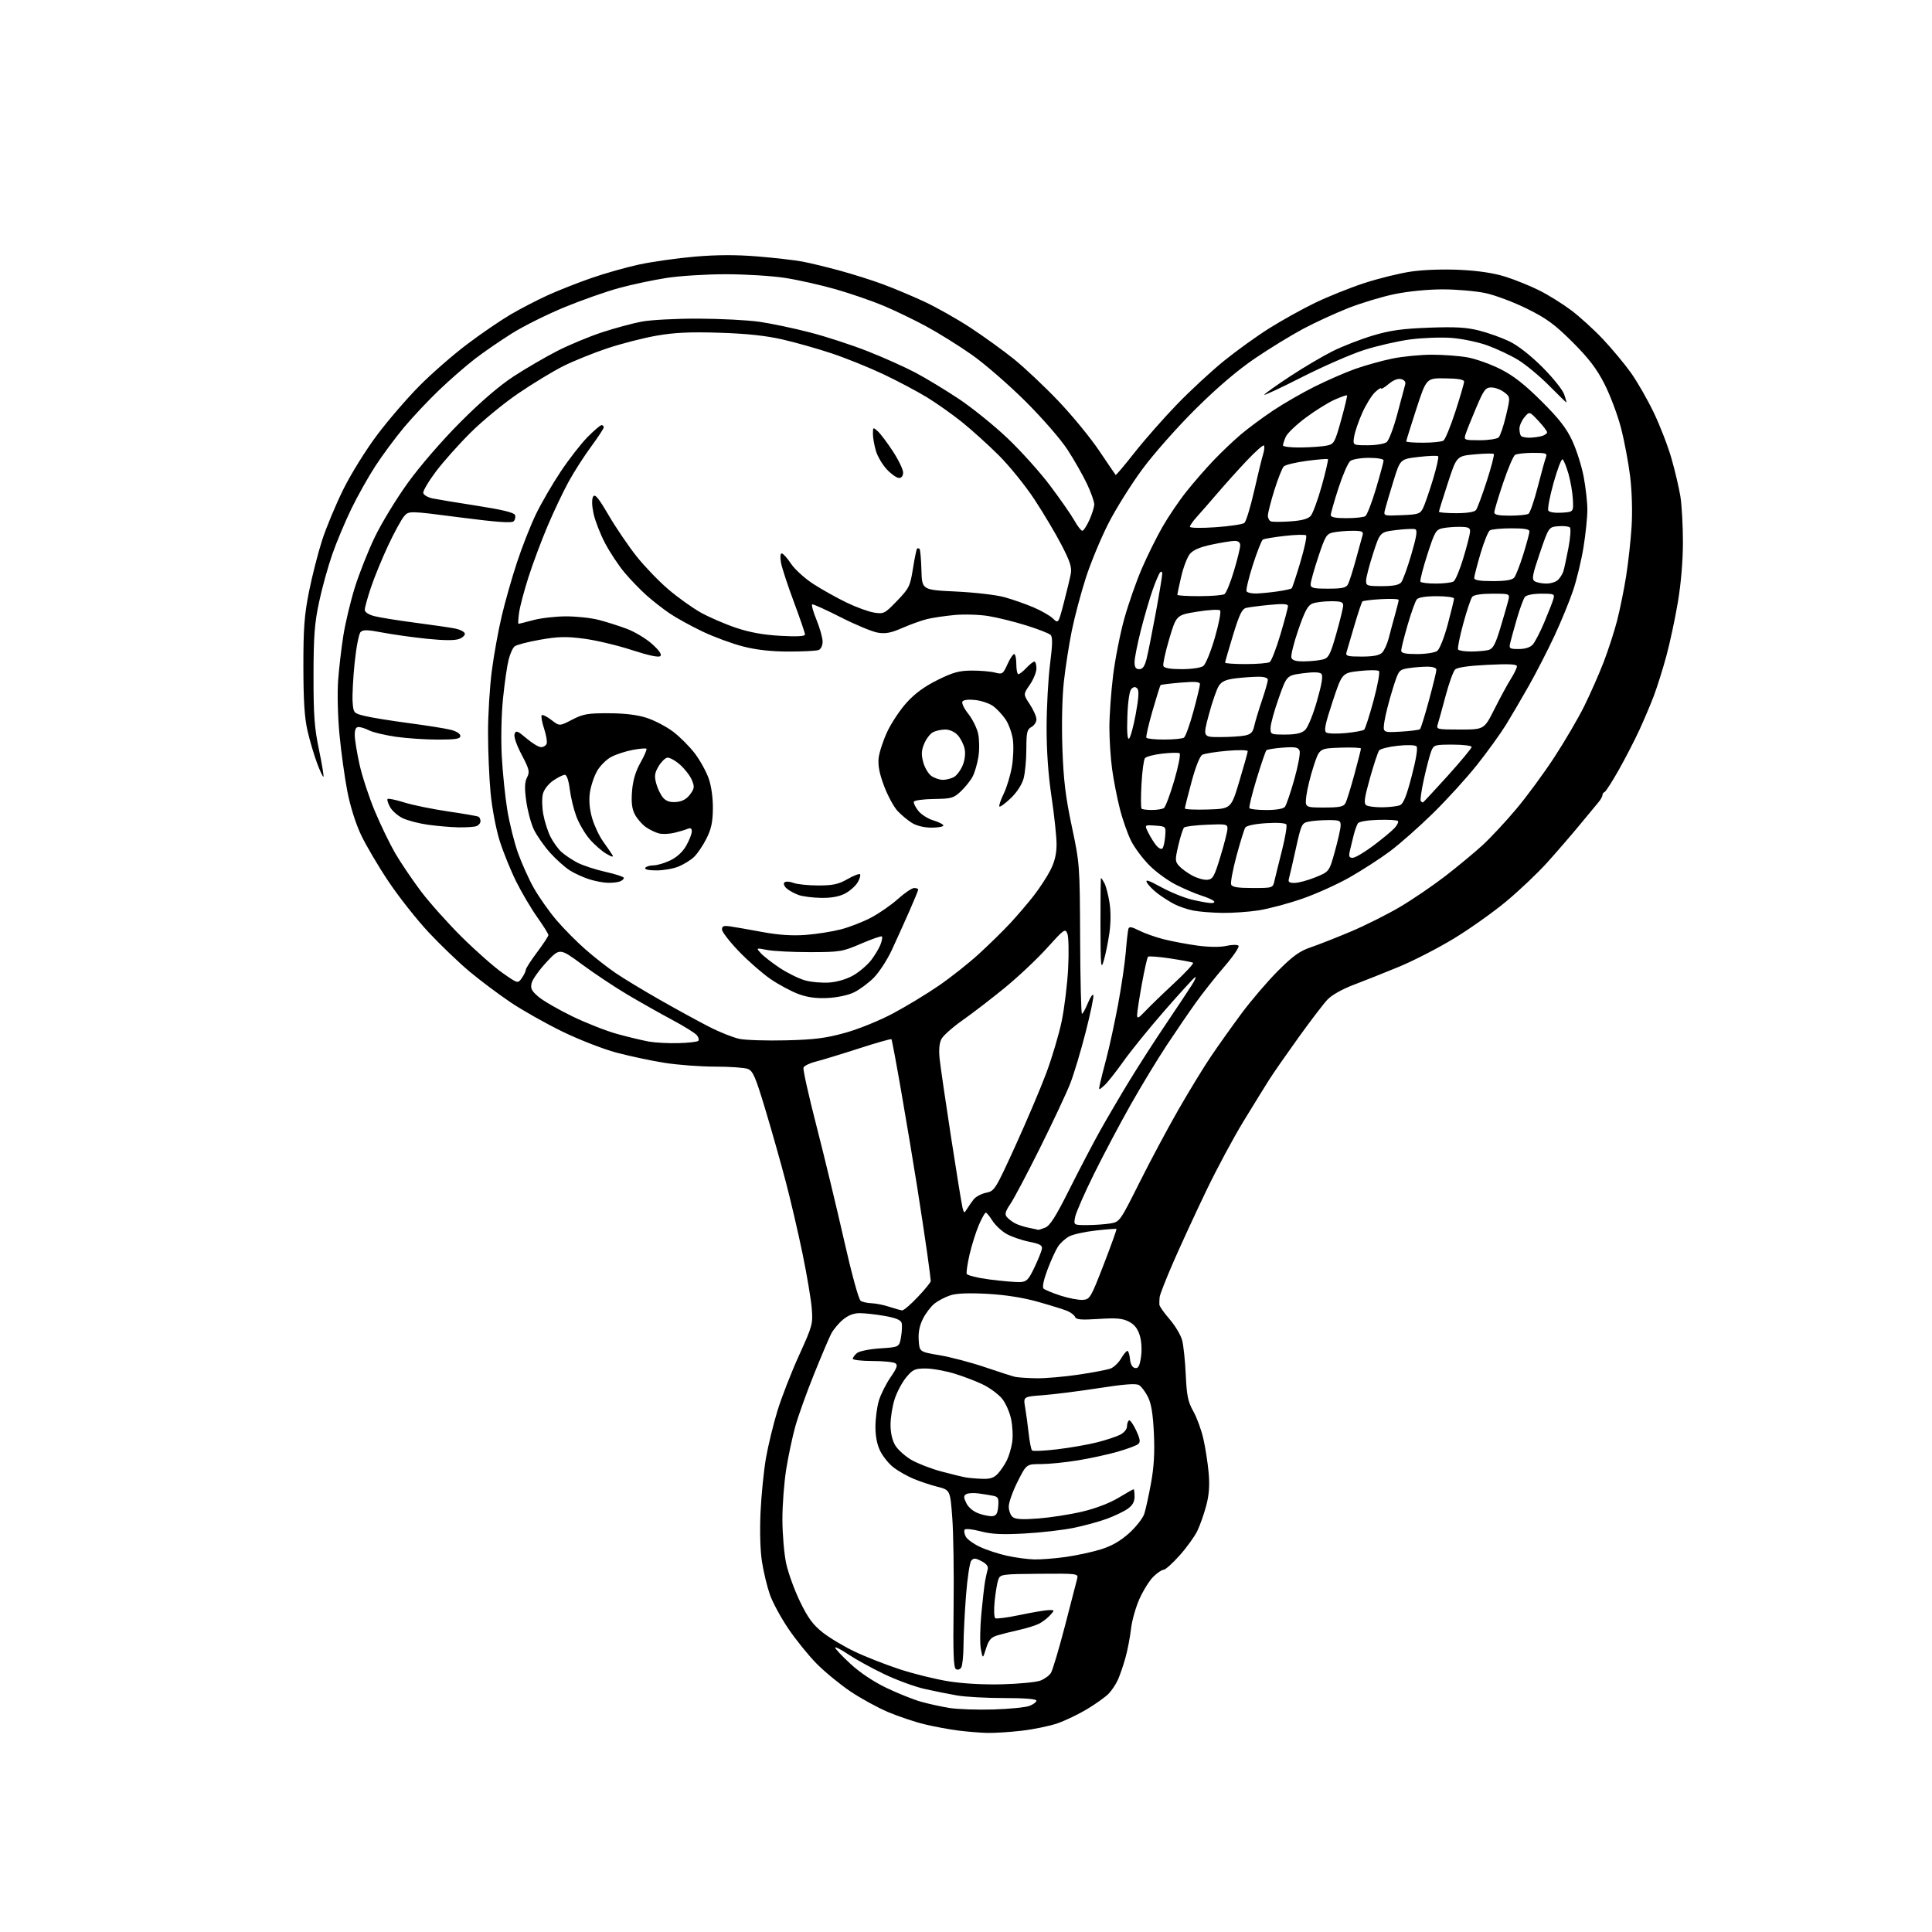 <?xml version="1.0" encoding="UTF-8" standalone="no"?>
<!-- Filename: 5d1f1f5eb949fc674dbbd7189bf7025582a6f8be483ce6ee560a9d0694a38e04.svg -->
<!-- Created with https://svgstud.io -->
<svg
  version="1.1"
  xmlns="http://www.w3.org/2000/svg"
  xmlns:xlink="http://www.w3.org/1999/xlink"
  xmlns:svg="http://www.w3.org/2000/svg"
  xmlns:rdf="http://www.w3.org/1999/02/22-rdf-syntax-ns#"
  xmlns:cc="http://creativecommons.org/ns#"
  xmlns:dc="http://purl.org/dc/elements/1.1/"
  viewBox="0 0 768 768"
  width="768"
  height="768"
  role="img"
  aria-labelledby="titleID descID"
>
  <title id="titleID">Tennis racket</title>
  <desc id="descID">AI-generated SVG illustration: Tennis racket, created on https://svgstud.io</desc>

  <rect width="100%" height="100%" fill="white" />


  <path stroke="none" fill="black" fill-rule="evenodd" d="M392.50,688.86C389.75,688.80 384.57,688.38 381.00,687.93C377.43,687.48 371.38,686.36 367.57,685.44C363.75,684.53 357.23,682.34 353.06,680.59C348.90,678.83 342.12,675.11 338.00,672.33C333.87,669.54 327.88,664.62 324.67,661.38C321.47,658.15 316.41,651.90 313.43,647.50C310.44,643.10 307.11,636.95 306.03,633.84C304.94,630.73 303.53,624.88 302.90,620.84C302.20,616.39 301.98,608.58 302.33,601.00C302.66,594.12 303.63,584.45 304.50,579.50C305.37,574.55 307.42,566.13 309.05,560.80C310.69,555.46 314.54,545.56 317.62,538.80C323.00,526.96 323.19,526.26 322.67,520.00C322.38,516.42 320.75,506.75 319.05,498.50C317.35,490.25 314.37,477.43 312.42,470.00C310.48,462.57 306.81,449.60 304.27,441.16C300.32,428.02 299.31,425.69 297.26,424.91C295.95,424.41 290.06,424.00 284.18,424.00C278.31,423.99 269.23,423.31 264.00,422.47C258.77,421.63 250.22,419.81 245.00,418.42C239.78,417.03 230.10,413.26 223.50,410.04C216.90,406.82 207.68,401.61 203.00,398.47C198.32,395.32 191.02,389.85 186.76,386.30C182.50,382.74 175.16,375.71 170.44,370.67C165.73,365.63 158.55,356.55 154.50,350.50C150.44,344.45 145.52,336.10 143.55,331.95C141.37,327.36 139.22,320.51 138.05,314.45C137.00,308.98 135.60,298.88 134.95,292.00C134.28,285.02 134.04,275.53 134.41,270.50C134.77,265.55 135.72,257.45 136.51,252.50C137.30,247.55 139.35,239.00 141.06,233.50C142.78,228.00 146.34,219.00 148.99,213.50C151.63,208.00 157.52,198.32 162.08,192.00C166.92,185.28 175.59,175.25 182.93,167.88C191.16,159.62 198.53,153.29 204.28,149.55C209.11,146.40 216.91,141.87 221.60,139.47C226.30,137.08 234.28,133.76 239.32,132.10C244.37,130.45 251.43,128.54 255.00,127.86C258.57,127.17 268.70,126.64 277.50,126.66C286.30,126.69 297.28,127.25 301.91,127.92C306.54,128.59 315.54,130.48 321.91,132.13C328.28,133.77 338.68,137.16 345.00,139.66C351.32,142.15 359.88,145.99 364.00,148.18C368.12,150.37 375.80,155.02 381.06,158.51C386.32,162.00 395.00,169.00 400.34,174.05C405.69,179.11 413.35,187.62 417.37,192.96C421.39,198.30 425.74,204.54 427.03,206.83C428.31,209.13 429.76,211.00 430.23,211.00C430.71,211.00 431.97,209.09 433.03,206.75C434.09,204.41 434.97,201.60 434.98,200.50C434.99,199.40 433.69,195.74 432.10,192.36C430.50,188.99 427.05,182.91 424.42,178.86C421.71,174.67 414.45,166.32 407.58,159.48C400.93,152.87 391.34,144.55 386.25,140.98C381.17,137.42 373.07,132.37 368.25,129.76C363.44,127.16 355.82,123.48 351.32,121.58C346.82,119.69 338.27,116.74 332.32,115.02C326.37,113.31 317.23,111.26 312.00,110.46C306.77,109.66 296.20,109.01 288.50,109.01C280.80,109.01 270.23,109.67 265.00,110.48C259.77,111.28 251.30,113.08 246.17,114.47C241.04,115.86 231.23,119.31 224.36,122.14C217.50,124.96 208.11,129.63 203.50,132.53C198.90,135.42 192.29,139.96 188.82,142.63C185.34,145.30 178.96,150.86 174.63,154.99C170.30,159.12 163.95,165.87 160.51,170.00C157.08,174.12 152.00,180.97 149.24,185.22C146.47,189.46 142.18,197.11 139.69,202.22C137.21,207.32 133.79,215.47 132.10,220.31C130.40,225.16 128.03,233.71 126.84,239.31C125.04,247.70 124.65,252.85 124.63,268.50C124.61,284.24 124.98,289.29 126.78,297.94C127.98,303.67 128.79,308.54 128.58,308.75C128.37,308.97 127.23,306.56 126.05,303.40C124.87,300.24 123.16,294.47 122.26,290.58C121.05,285.39 120.61,278.56 120.60,265.00C120.58,249.80 120.98,244.49 122.82,235.24C124.05,229.05 126.41,219.83 128.05,214.74C129.69,209.66 133.49,200.55 136.49,194.50C139.51,188.40 145.49,178.78 149.92,172.90C154.30,167.06 161.88,158.27 166.75,153.36C171.63,148.44 180.17,140.99 185.74,136.80C191.30,132.60 199.09,127.29 203.03,124.98C206.97,122.68 213.57,119.26 217.70,117.38C221.83,115.50 229.58,112.43 234.94,110.57C240.30,108.70 248.92,106.26 254.09,105.14C259.27,104.03 269.21,102.62 276.18,102.02C284.98,101.27 292.64,101.24 301.18,101.94C307.96,102.49 315.98,103.42 319.00,103.99C322.02,104.56 328.69,106.17 333.81,107.57C338.94,108.96 346.59,111.38 350.81,112.94C355.04,114.50 362.46,117.61 367.30,119.85C372.14,122.09 380.47,126.79 385.80,130.29C391.14,133.79 398.93,139.43 403.13,142.81C407.32,146.20 415.21,153.63 420.66,159.34C426.10,165.04 433.41,173.93 436.89,179.10C440.37,184.27 443.34,188.64 443.49,188.80C443.64,188.97 447.06,184.92 451.09,179.80C455.12,174.69 462.71,166.07 467.96,160.65C473.21,155.23 481.55,147.51 486.50,143.50C491.45,139.48 499.55,133.65 504.50,130.53C509.45,127.41 517.66,122.85 522.74,120.39C527.83,117.93 536.63,114.40 542.30,112.54C547.97,110.69 556.35,108.62 560.93,107.95C565.83,107.23 573.83,106.95 580.38,107.27C587.78,107.63 593.84,108.55 598.50,110.02C602.35,111.24 608.43,113.70 612.00,115.50C615.58,117.30 621.25,120.84 624.61,123.37C627.97,125.89 633.64,131.05 637.21,134.84C640.77,138.62 645.77,144.62 648.30,148.16C650.83,151.71 654.93,158.86 657.42,164.06C659.91,169.25 663.08,177.47 664.46,182.33C665.85,187.19 667.43,193.94 667.98,197.33C668.53,200.72 668.99,208.90 668.99,215.50C668.99,222.93 668.22,232.05 666.97,239.44C665.86,246.01 663.80,255.63 662.39,260.81C660.98,265.99 658.76,273.05 657.47,276.49C656.17,279.94 653.55,286.12 651.65,290.24C649.75,294.36 646.06,301.51 643.45,306.12C640.85,310.73 638.33,314.65 637.86,314.83C637.39,315.02 637.00,315.57 637.00,316.07C637.00,316.57 636.35,317.77 635.55,318.74C634.75,319.71 631.31,323.88 627.89,328.00C624.48,332.12 618.64,338.88 614.92,343.00C611.19,347.12 603.92,354.02 598.75,358.32C593.59,362.62 584.24,369.25 577.96,373.07C571.69,376.88 561.82,381.96 556.03,384.34C550.24,386.73 542.12,389.96 538.00,391.52C533.56,393.20 529.35,395.58 527.68,397.36C526.13,399.01 520.95,405.79 516.18,412.42C511.41,419.06 506.15,426.62 504.50,429.22C502.85,431.83 498.23,439.32 494.23,445.86C490.24,452.41 483.55,464.89 479.38,473.60C475.20,482.30 469.39,494.91 466.47,501.60C463.55,508.30 461.07,514.62 460.97,515.64C460.86,516.66 460.82,518.04 460.88,518.69C460.95,519.34 462.79,521.94 464.97,524.46C467.15,526.98 469.38,530.72 469.92,532.77C470.46,534.82 471.11,541.00 471.36,546.50C471.74,554.85 472.24,557.25 474.37,561.03C475.78,563.53 477.58,568.48 478.38,572.03C479.18,575.59 480.12,581.65 480.46,585.50C480.91,590.45 480.62,594.26 479.50,598.50C478.63,601.80 477.04,606.31 475.97,608.53C474.91,610.75 471.74,615.14 468.94,618.28C466.13,621.43 463.26,624.00 462.56,624.00C461.85,624.00 460.02,625.24 458.48,626.75C456.95,628.26 454.48,632.20 452.99,635.50C451.50,638.80 449.97,644.18 449.60,647.46C449.23,650.74 448.24,655.92 447.39,658.96C446.54,662.01 445.18,665.96 444.38,667.75C443.57,669.53 441.92,672.02 440.70,673.27C439.49,674.52 435.70,677.24 432.28,679.32C428.85,681.39 423.48,683.97 420.34,685.06C417.20,686.14 410.77,687.46 406.06,688.00C401.35,688.54 395.25,688.93 392.50,688.86zM395.00,679.54C401.32,679.34 407.74,678.70 409.25,678.11C410.76,677.53 412.00,676.59 412.00,676.02C412.00,675.38 407.27,675.00 399.18,675.00C392.13,675.00 383.70,674.54 380.43,673.97C377.17,673.41 371.35,672.24 367.50,671.37C363.65,670.51 356.45,667.86 351.49,665.49C346.54,663.13 340.13,659.60 337.24,657.66C334.36,655.72 332.00,654.51 332.00,654.96C332.00,655.41 334.72,658.31 338.05,661.39C341.79,664.85 347.25,668.50 352.30,670.93C356.81,673.09 362.99,675.57 366.04,676.44C369.09,677.31 374.26,678.44 377.54,678.96C380.82,679.47 388.68,679.73 395.00,679.54zM398.50,669.53C405.10,669.35 411.86,668.70 413.52,668.08C415.18,667.47 417.09,666.08 417.76,665.01C418.43,663.94 420.95,655.51 423.35,646.28C425.76,637.05 427.94,628.59 428.21,627.49C428.67,625.53 428.24,625.48 413.17,625.60C398.24,625.72 397.62,625.81 396.85,627.88C396.41,629.06 395.76,632.89 395.40,636.38C395.04,639.87 395.15,642.98 395.64,643.28C396.13,643.58 400.58,642.99 405.52,641.96C410.46,640.92 415.58,640.06 416.90,640.04C419.29,640.00 419.29,640.02 417.41,642.10C416.36,643.26 414.38,644.77 413.00,645.47C411.63,646.16 408.02,647.28 405.00,647.95C401.98,648.62 398.10,649.59 396.40,650.11C393.94,650.86 393.03,651.93 391.97,655.28C390.65,659.50 390.65,659.50 389.90,655.50C389.49,653.30 389.58,647.00 390.10,641.50C390.62,636.00 391.29,630.15 391.59,628.50C391.90,626.85 392.36,624.74 392.63,623.80C392.95,622.66 392.13,621.60 390.15,620.58C387.69,619.31 387.02,619.28 386.09,620.40C385.47,621.14 384.54,627.31 384.01,634.12C383.48,640.93 383.03,649.88 383.01,654.00C382.99,658.12 382.58,662.12 382.10,662.88C381.60,663.66 380.69,663.93 379.99,663.49C379.05,662.91 378.83,656.94 379.07,638.62C379.24,625.35 379.00,609.51 378.55,603.40C377.72,592.31 377.72,592.31 372.61,591.00C369.80,590.29 365.48,588.84 363.00,587.78C360.53,586.72 357.04,584.74 355.24,583.37C353.45,582.00 351.09,579.13 349.99,576.98C348.67,574.40 348.00,571.10 348.00,567.20C348.00,563.96 348.61,559.28 349.36,556.79C350.11,554.30 352.19,550.12 353.99,547.52C356.60,543.72 356.98,542.60 355.88,541.90C355.12,541.42 351.01,541.02 346.75,541.02C342.49,541.01 339.00,540.61 339.00,540.12C339.00,539.64 339.74,538.63 340.65,537.87C341.57,537.10 345.63,536.28 349.89,536.00C357.47,535.50 357.47,535.50 358.17,531.50C358.55,529.30 358.66,526.76 358.40,525.85C358.07,524.70 355.99,523.86 351.63,523.10C348.17,522.49 343.72,522.00 341.74,522.00C339.33,522.00 337.13,522.86 335.04,524.62C333.33,526.06 331.25,528.56 330.41,530.17C329.58,531.78 326.50,539.04 323.57,546.30C320.64,553.56 317.30,562.88 316.15,567.00C315.00,571.12 313.38,578.77 312.54,584.00C311.70,589.23 311.01,598.23 311.02,604.00C311.03,609.77 311.69,617.59 312.49,621.37C313.29,625.15 315.77,632.01 318.00,636.62C321.16,643.14 323.15,645.86 327.01,648.91C329.73,651.06 335.45,654.49 339.73,656.52C344.00,658.56 352.04,661.72 357.58,663.54C363.13,665.36 371.90,667.53 377.08,668.35C382.90,669.28 391.09,669.73 398.50,669.53zM411.18,619.90C413.75,619.95 419.32,619.52 423.55,618.93C427.78,618.34 434.07,616.99 437.53,615.92C441.91,614.57 445.33,612.61 448.84,609.46C451.60,606.97 454.33,603.49 454.89,601.72C455.45,599.95 456.65,594.48 457.55,589.56C458.71,583.25 459.05,577.44 458.69,569.84C458.34,562.17 457.66,557.99 456.35,555.35C455.33,553.31 453.74,551.17 452.80,550.61C451.58,549.87 447.03,550.21 436.80,551.80C428.94,553.02 418.96,554.28 414.64,554.61C406.78,555.19 406.78,555.19 407.49,559.35C407.89,561.63 408.52,566.30 408.90,569.71C409.28,573.13 409.89,576.22 410.25,576.58C410.61,576.94 415.09,576.74 420.20,576.13C425.32,575.52 432.43,574.28 436.00,573.38C439.57,572.48 443.74,571.11 445.25,570.34C446.81,569.55 448.00,568.12 448.00,567.03C448.00,565.98 448.35,564.90 448.78,564.63C449.21,564.37 450.49,566.15 451.62,568.59C453.24,572.07 453.41,573.24 452.43,574.05C451.75,574.62 448.11,575.98 444.35,577.06C440.58,578.15 433.45,579.70 428.50,580.52C423.55,581.33 416.92,581.99 413.76,582.00C408.03,582.00 408.03,582.00 404.51,588.98C402.58,592.81 401.00,597.26 401.00,598.85C401.00,600.45 401.69,602.33 402.53,603.02C403.65,603.95 406.37,604.11 412.75,603.62C417.54,603.25 425.36,602.04 430.14,600.91C435.41,599.68 441.07,597.52 444.53,595.44C447.67,593.55 450.41,592.00 450.62,592.00C450.83,592.00 451.00,593.32 451.00,594.93C451.00,597.00 450.19,598.43 448.25,599.79C446.74,600.85 443.02,602.63 440.00,603.74C436.98,604.86 431.03,606.48 426.79,607.35C422.55,608.23 413.77,609.23 407.29,609.59C398.25,610.08 394.16,609.88 389.75,608.71C386.58,607.87 383.76,607.59 383.45,608.07C383.15,608.56 383.36,609.81 383.92,610.85C384.48,611.90 387.02,613.73 389.56,614.92C392.11,616.12 396.96,617.71 400.34,618.45C403.73,619.19 408.60,619.84 411.18,619.90zM394.50,602.69C396.04,602.54 396.57,601.65 396.81,598.78C397.07,595.59 396.79,595.00 394.81,594.60C393.54,594.34 390.89,593.92 388.91,593.65C386.94,593.39 384.75,593.53 384.05,593.97C383.02,594.60 383.04,595.30 384.14,597.55C384.95,599.21 386.92,600.86 389.00,601.61C390.93,602.31 393.40,602.80 394.50,602.69zM390.58,587.86C393.64,587.97 395.16,587.44 396.71,585.75C397.84,584.51 399.43,582.15 400.24,580.50C401.06,578.85 402.01,575.61 402.36,573.31C402.72,571.01 402.51,566.83 401.91,564.03C401.31,561.23 399.68,557.58 398.28,555.92C396.88,554.26 393.66,551.85 391.12,550.56C388.58,549.28 383.42,547.28 379.64,546.11C375.87,544.95 370.62,544.00 367.97,544.00C363.65,544.00 362.83,544.38 360.20,547.57C358.58,549.54 356.52,553.41 355.63,556.19C354.73,558.96 354.00,563.54 354.00,566.36C354.01,569.63 354.69,572.63 355.89,574.59C356.93,576.29 359.79,578.86 362.26,580.31C364.73,581.75 370.07,583.83 374.12,584.91C378.18,586.00 382.62,587.08 384.00,587.31C385.38,587.54 388.33,587.79 390.58,587.86zM411.87,547.88C415.38,547.95 422.95,547.30 428.69,546.45C434.44,545.60 440.19,544.50 441.48,544.01C442.76,543.52 444.63,541.74 445.62,540.06C446.62,538.38 447.76,537.00 448.15,537.00C448.55,537.00 449.01,538.46 449.19,540.24C449.39,542.32 450.10,543.60 451.18,543.80C452.48,544.05 453.02,543.08 453.56,539.46C453.97,536.68 453.79,533.23 453.09,530.91C452.27,528.17 450.98,526.52 448.75,525.37C446.22,524.06 443.80,523.85 436.73,524.30C429.84,524.75 427.78,524.58 427.37,523.53C427.09,522.79 425.65,521.69 424.18,521.08C422.71,520.48 417.45,518.85 412.50,517.46C406.67,515.82 399.60,514.71 392.44,514.32C385.00,513.92 380.19,514.11 377.75,514.92C375.76,515.58 372.96,517.03 371.53,518.15C370.11,519.27 368.03,521.97 366.92,524.16C365.54,526.86 364.99,529.59 365.20,532.75C365.50,537.37 365.50,537.37 373.49,538.72C377.88,539.46 385.98,541.59 391.49,543.46C397.00,545.33 402.40,547.07 403.50,547.32C404.60,547.56 408.37,547.82 411.87,547.88zM358.60,520.90C359.21,520.95 362.03,518.55 364.85,515.56C367.68,512.57 370.00,509.72 370.00,509.23C370.00,508.75 369.34,503.66 368.54,497.92C367.73,492.19 365.93,480.30 364.54,471.50C363.15,462.70 360.37,446.05 358.36,434.50C356.36,422.95 354.56,413.32 354.37,413.10C354.19,412.88 348.29,414.56 341.27,416.83C334.25,419.10 326.56,421.44 324.20,422.03C321.83,422.62 319.68,423.68 319.40,424.39C319.13,425.09 321.45,435.53 324.56,447.58C327.66,459.64 332.58,480.02 335.49,492.87C338.55,506.41 341.35,516.61 342.14,517.11C342.89,517.58 344.85,518.01 346.50,518.06C348.15,518.11 351.30,518.75 353.50,519.47C355.70,520.20 358.00,520.84 358.60,520.90zM430.45,516.72C433.26,516.51 433.62,515.90 438.75,502.64C441.70,495.02 443.98,488.67 443.81,488.53C443.64,488.39 439.99,488.66 435.70,489.14C431.41,489.61 426.64,490.65 425.10,491.45C423.56,492.25 421.52,494.08 420.57,495.53C419.63,496.97 417.74,501.11 416.38,504.73C414.88,508.71 414.26,511.66 414.82,512.22C415.32,512.72 418.38,513.99 421.62,515.04C424.85,516.08 428.83,516.84 430.45,516.72zM405.50,509.64C408.11,509.52 408.85,508.77 411.17,503.89C412.64,500.81 413.99,497.48 414.17,496.49C414.44,495.04 413.43,494.48 408.98,493.58C405.95,492.96 401.90,491.54 399.98,490.43C398.07,489.31 395.60,486.98 394.50,485.24C393.40,483.50 392.22,482.06 391.87,482.04C391.53,482.02 390.29,484.22 389.12,486.93C387.96,489.65 386.31,494.87 385.45,498.54C384.60,502.21 384.07,505.73 384.28,506.36C384.49,506.99 388.67,508.01 393.58,508.64C398.48,509.27 403.85,509.72 405.50,509.64zM412.68,488.89C412.79,488.95 414.01,488.57 415.41,488.03C417.36,487.29 419.62,483.75 425.11,472.78C429.04,464.93 434.53,454.45 437.29,449.50C440.06,444.55 445.34,435.55 449.03,429.50C452.73,423.45 459.24,413.32 463.52,407.00C467.79,400.68 472.38,393.76 473.72,391.64C475.07,389.52 475.65,388.10 475.03,388.48C474.41,388.86 468.93,394.88 462.85,401.84C456.77,408.80 449.42,417.88 446.51,422.00C443.59,426.12 440.20,430.40 438.96,431.50C436.71,433.50 436.71,433.50 437.22,431.00C437.51,429.62 438.69,424.90 439.86,420.50C441.03,416.10 443.08,406.61 444.43,399.42C445.78,392.22 447.17,382.77 447.52,378.42C447.87,374.06 448.34,369.92 448.56,369.22C448.86,368.25 449.89,368.41 452.79,369.89C454.90,370.97 459.29,372.53 462.56,373.36C465.83,374.19 471.88,375.33 476.00,375.89C480.65,376.52 485.02,376.56 487.50,376.00C489.70,375.51 491.87,375.47 492.33,375.93C492.78,376.38 490.29,380.07 486.79,384.13C483.29,388.18 478.16,394.65 475.41,398.50C472.65,402.35 467.42,410.00 463.79,415.50C460.15,421.00 453.74,431.57 449.54,439.00C445.33,446.43 438.77,458.80 434.96,466.50C431.15,474.20 427.74,481.96 427.39,483.75C426.75,487.00 426.75,487.00 432.12,486.99C435.08,486.98 439.22,486.69 441.31,486.35C445.11,485.72 445.18,485.62 453.01,469.98C457.34,461.33 464.32,448.27 468.52,440.97C472.71,433.67 478.45,424.27 481.27,420.10C484.08,415.92 489.55,408.23 493.42,403.00C497.29,397.77 503.84,390.11 507.98,385.97C513.91,380.03 516.66,378.05 521.00,376.59C524.02,375.56 531.16,372.76 536.85,370.36C542.55,367.96 551.33,363.57 556.37,360.60C561.41,357.64 569.57,352.08 574.52,348.26C579.46,344.44 586.10,338.94 589.27,336.04C592.44,333.14 598.49,326.65 602.71,321.63C606.93,316.61 613.75,307.33 617.87,301.01C622.00,294.70 627.33,285.59 629.72,280.77C632.11,275.95 635.59,268.07 637.45,263.26C639.31,258.44 641.75,250.90 642.88,246.49C644.00,242.09 645.59,234.22 646.42,228.99C647.25,223.77 648.22,215.00 648.57,209.50C648.96,203.55 648.73,195.45 648.02,189.50C647.35,184.00 645.71,175.26 644.36,170.07C643.01,164.88 640.05,157.01 637.77,152.57C634.65,146.48 631.53,142.41 625.07,135.96C618.02,128.94 614.81,126.58 606.99,122.71C601.75,120.12 594.33,117.33 590.49,116.51C586.64,115.70 579.00,115.03 573.50,115.03C567.59,115.03 559.77,115.80 554.39,116.91C549.38,117.94 541.06,120.45 535.89,122.49C530.73,124.53 522.67,128.24 518.00,130.73C513.33,133.22 504.77,138.46 499.00,142.37C492.07,147.06 484.03,153.90 475.36,162.49C468.05,169.73 458.63,180.38 454.11,186.50C449.65,192.55 443.57,202.26 440.60,208.09C437.63,213.91 433.61,223.60 431.66,229.63C429.72,235.65 427.20,245.11 426.07,250.64C424.95,256.17 423.51,265.37 422.89,271.10C422.22,277.21 421.98,288.09 422.32,297.50C422.76,310.08 423.56,316.70 426.06,328.50C429.20,343.31 429.24,343.87 429.37,373.25C429.44,389.61 429.77,403.00 430.10,403.00C430.43,403.00 431.48,401.09 432.44,398.75C433.40,396.41 434.38,394.99 434.62,395.59C434.86,396.19 433.48,402.84 431.55,410.36C429.63,417.88 426.86,427.07 425.41,430.77C423.96,434.47 418.61,445.87 413.53,456.09C408.44,466.32 403.11,476.42 401.67,478.53C399.66,481.50 399.32,482.68 400.20,483.74C400.82,484.49 402.27,485.62 403.42,486.24C404.56,486.86 407.07,487.69 409.00,488.07C410.93,488.46 412.58,488.82 412.68,488.89zM384.36,480.63C384.99,479.60 386.19,477.88 387.02,476.80C387.86,475.72 390.10,474.52 391.99,474.14C395.35,473.45 395.66,472.95 403.64,455.47C408.15,445.58 413.69,432.52 415.96,426.44C418.22,420.36 420.96,411.13 422.04,405.94C423.11,400.75 424.27,391.32 424.60,385.00C424.93,378.68 424.80,372.46 424.31,371.18C423.45,368.98 423.04,369.28 416.18,376.87C412.21,381.27 404.65,388.39 399.39,392.68C394.13,396.98 386.62,402.76 382.69,405.52C378.75,408.28 374.95,411.66 374.24,413.02C373.38,414.66 373.14,417.36 373.53,421.00C373.85,424.02 375.89,437.98 378.05,452.00C380.21,466.02 382.26,478.62 382.60,480.00C383.18,482.34 383.29,482.38 384.36,480.63zM269.68,414.66C273.63,414.56 277.18,414.15 277.58,413.76C277.97,413.37 277.71,412.35 277.00,411.50C276.29,410.65 271.84,407.88 267.11,405.36C262.37,402.83 254.41,398.33 249.41,395.37C244.41,392.40 236.31,387.01 231.41,383.40C222.50,376.83 222.50,376.83 217.26,382.45C214.38,385.54 211.72,389.27 211.35,390.72C210.80,392.92 211.27,393.87 214.09,396.27C215.97,397.86 222.00,401.34 227.50,404.01C233.00,406.68 241.06,409.85 245.42,411.04C249.78,412.24 255.40,413.58 257.92,414.04C260.44,414.49 265.73,414.77 269.68,414.66zM312.50,413.55C323.83,413.27 328.31,412.69 336.00,410.55C341.33,409.07 349.67,405.68 355.00,402.84C360.23,400.05 368.37,395.12 373.09,391.88C377.82,388.65 385.02,382.95 389.09,379.23C393.17,375.50 398.79,369.99 401.59,366.98C404.39,363.96 408.59,359.05 410.92,356.06C413.25,353.07 416.25,348.47 417.58,345.84C419.26,342.53 420.00,339.40 420.00,335.62C420.00,332.63 419.10,324.18 418.01,316.84C416.70,308.09 416.02,298.51 416.04,289.00C416.06,281.02 416.68,269.77 417.41,264.00C418.41,256.22 418.46,253.21 417.63,252.39C417.01,251.78 412.66,250.08 407.96,248.62C403.27,247.15 396.52,245.48 392.96,244.90C389.41,244.31 383.35,244.12 379.50,244.47C375.65,244.83 370.70,245.56 368.50,246.10C366.30,246.64 361.89,248.23 358.70,249.62C354.17,251.60 352.02,252.01 348.90,251.48C346.70,251.11 340.10,248.37 334.24,245.39C328.38,242.41 323.26,240.09 322.87,240.24C322.48,240.38 323.25,243.16 324.58,246.42C325.91,249.68 327.00,253.57 327.00,255.06C327.00,256.62 326.32,258.05 325.42,258.39C324.55,258.73 319.22,259.00 313.58,259.00C306.59,259.00 300.80,258.36 295.41,256.99C291.06,255.88 283.78,253.20 279.24,251.03C274.70,248.86 268.85,245.64 266.24,243.87C263.63,242.11 259.48,238.86 257.00,236.66C254.53,234.46 250.58,230.37 248.24,227.58C245.90,224.79 242.42,219.53 240.51,215.89C238.60,212.26 236.55,206.99 235.95,204.18C235.27,201.04 235.20,198.46 235.76,197.46C236.49,196.17 237.76,197.69 241.98,204.88C244.90,209.85 249.90,217.20 253.09,221.21C256.28,225.22 261.96,231.11 265.70,234.30C269.44,237.49 275.23,241.63 278.56,243.50C281.90,245.36 288.20,248.09 292.56,249.55C298.05,251.40 303.50,252.38 310.25,252.75C316.88,253.12 320.00,252.95 320.00,252.21C320.00,251.62 318.01,245.82 315.59,239.32C313.16,232.82 310.86,225.81 310.47,223.75C310.06,221.50 310.17,220.00 310.76,220.00C311.29,220.00 312.94,221.82 314.42,224.05C315.89,226.28 319.89,229.92 323.30,232.13C326.71,234.34 332.65,237.66 336.50,239.52C340.35,241.38 345.30,243.18 347.50,243.52C351.33,244.11 351.72,243.91 356.62,238.82C361.40,233.85 361.81,233.01 362.91,226.04C363.56,221.94 364.29,218.37 364.54,218.12C364.79,217.87 365.24,217.91 365.53,218.20C365.82,218.49 366.16,222.28 366.28,226.61C366.50,234.50 366.50,234.50 380.00,235.14C387.43,235.49 396.09,236.50 399.26,237.38C402.43,238.26 407.58,240.06 410.71,241.38C413.83,242.70 417.37,244.71 418.55,245.86C420.71,247.93 420.71,247.93 422.86,239.72C424.04,235.20 425.29,230.02 425.63,228.22C426.14,225.57 425.44,223.34 422.02,216.72C419.68,212.20 414.81,204.00 411.19,198.50C407.56,193.00 401.15,185.08 396.94,180.91C392.73,176.73 386.18,170.82 382.39,167.77C378.60,164.73 372.35,160.31 368.50,157.95C364.65,155.60 356.87,151.47 351.21,148.79C345.55,146.11 336.33,142.38 330.71,140.51C325.09,138.63 316.23,136.12 311.00,134.93C304.38,133.42 296.80,132.61 286.00,132.27C274.26,131.90 268.20,132.18 261.00,133.43C255.78,134.34 246.93,136.62 241.34,138.48C235.75,140.35 227.88,143.54 223.84,145.57C219.80,147.60 211.80,152.45 206.06,156.36C200.32,160.26 191.77,167.29 187.06,171.98C182.34,176.66 176.13,183.65 173.24,187.50C170.35,191.35 168.11,195.16 168.25,195.96C168.40,196.77 170.09,197.75 172.01,198.14C173.93,198.53 181.95,199.86 189.84,201.08C199.65,202.61 204.35,203.76 204.72,204.72C205.02,205.50 204.78,206.62 204.18,207.22C203.40,208.00 197.39,207.56 182.80,205.67C162.50,203.03 162.50,203.03 160.60,205.27C159.55,206.49 156.73,211.66 154.34,216.75C151.95,221.83 148.87,229.34 147.49,233.42C146.12,237.51 145.00,241.54 145.00,242.39C145.00,243.32 146.47,244.31 148.75,244.91C150.81,245.45 158.12,246.63 165.00,247.53C171.88,248.43 179.04,249.47 180.92,249.85C182.81,250.23 184.53,251.09 184.75,251.76C184.98,252.44 183.99,253.43 182.55,253.98C180.81,254.64 176.54,254.62 169.74,253.93C164.13,253.35 156.17,252.23 152.05,251.45C146.08,250.30 144.31,250.26 143.33,251.26C142.65,251.94 141.59,257.45 140.97,263.50C140.35,269.55 139.99,276.52 140.17,279.00C140.49,283.43 140.57,283.52 145.01,284.61C147.49,285.23 155.36,286.50 162.51,287.45C169.65,288.39 177.19,289.59 179.25,290.12C181.43,290.68 183.00,291.69 183.00,292.54C183.00,293.71 181.23,294.00 174.04,294.00C169.11,294.00 161.58,293.49 157.29,292.87C153.01,292.24 148.28,291.12 146.80,290.37C145.31,289.61 143.40,289.00 142.55,289.00C141.46,289.00 141.01,289.97 141.02,292.25C141.03,294.04 141.90,299.32 142.94,304.00C143.99,308.68 146.73,317.00 149.03,322.50C151.33,328.00 154.98,335.53 157.14,339.24C159.30,342.94 163.87,349.69 167.28,354.24C170.70,358.78 178.04,367.00 183.59,372.50C189.15,378.00 196.43,384.42 199.78,386.77C205.86,391.03 205.86,391.03 207.43,388.79C208.29,387.56 209.00,386.09 209.01,385.53C209.02,384.96 211.04,381.81 213.51,378.52C215.98,375.23 218.00,372.16 218.00,371.70C218.00,371.24 216.03,368.08 213.62,364.68C211.20,361.28 207.43,354.90 205.23,350.50C203.04,346.10 200.07,338.80 198.64,334.27C197.18,329.64 195.60,321.32 195.02,315.27C194.46,309.35 194.00,298.56 194.00,291.30C194.00,284.04 194.68,272.93 195.51,266.62C196.33,260.30 198.11,250.49 199.46,244.81C200.80,239.14 203.53,229.55 205.53,223.50C207.52,217.45 210.88,208.90 213.00,204.50C215.12,200.10 219.56,192.45 222.86,187.50C226.16,182.55 230.97,176.36 233.55,173.75C236.13,171.14 238.63,169.00 239.12,169.00C239.60,169.00 240.00,169.39 240.00,169.86C240.00,170.34 237.74,173.79 234.98,177.53C232.22,181.27 228.21,187.52 226.07,191.42C223.93,195.31 220.17,203.22 217.72,209.00C215.26,214.78 211.83,223.94 210.09,229.38C208.35,234.81 206.66,241.22 206.33,243.63C206.00,246.03 205.90,247.99 206.11,247.99C206.33,247.98 208.97,247.31 212.00,246.50C215.03,245.69 220.89,245.02 225.04,245.01C229.19,245.01 235.04,245.64 238.05,246.43C241.07,247.21 246.07,248.80 249.18,249.97C252.29,251.13 256.78,253.83 259.17,255.96C262.02,258.51 263.16,260.16 262.50,260.80C261.85,261.43 257.87,260.59 251.13,258.39C245.42,256.53 236.87,254.50 232.13,253.88C225.05,252.96 221.92,253.03 214.70,254.30C209.85,255.15 205.29,256.34 204.56,256.95C203.82,257.56 202.75,259.96 202.17,262.28C201.58,264.60 200.59,271.45 199.97,277.50C199.31,283.84 199.10,293.59 199.46,300.50C199.81,307.10 200.80,316.77 201.66,322.00C202.52,327.23 204.42,334.88 205.89,339.00C207.35,343.12 210.19,349.43 212.20,353.00C214.22,356.57 218.26,362.31 221.18,365.75C224.11,369.18 229.36,374.48 232.85,377.52C236.33,380.57 241.73,384.78 244.85,386.89C247.96,389.00 255.90,393.80 262.50,397.56C269.10,401.32 277.88,406.12 282.00,408.22C286.12,410.33 291.52,412.47 294.00,412.98C296.48,413.48 304.80,413.74 312.50,413.55zM455.25,401.95C457.04,400.05 462.22,395.04 466.76,390.82C471.31,386.59 474.68,382.94 474.26,382.70C473.84,382.46 469.77,381.70 465.21,381.00C460.65,380.31 456.66,380.00 456.35,380.32C456.03,380.64 454.93,385.53 453.90,391.20C452.87,396.86 452.03,402.38 452.02,403.45C452.00,405.06 452.55,404.80 455.25,401.95zM329.00,396.72C324.43,396.94 320.97,396.47 317.36,395.13C314.54,394.08 309.59,391.43 306.36,389.23C303.14,387.03 297.46,382.07 293.75,378.21C290.04,374.35 287.00,370.43 287.00,369.49C287.00,368.13 287.67,367.88 290.25,368.25C292.04,368.51 297.77,369.51 303.00,370.48C309.54,371.68 314.90,372.05 320.23,371.65C324.48,371.33 330.78,370.34 334.23,369.45C337.68,368.56 343.14,366.43 346.36,364.72C349.59,363.00 354.38,359.66 357.01,357.30C359.64,354.93 362.52,353.00 363.40,353.00C364.28,353.00 365.00,353.28 365.00,353.62C365.00,353.97 363.38,357.90 361.41,362.37C359.44,366.84 356.33,373.72 354.50,377.66C352.68,381.59 349.44,386.56 347.31,388.69C345.18,390.82 341.65,393.43 339.47,394.48C337.17,395.60 332.76,396.54 329.00,396.72zM329.80,390.56C333.02,390.30 336.78,389.15 339.39,387.62C341.75,386.23 344.88,383.53 346.34,381.62C347.80,379.70 349.46,376.92 350.03,375.43C350.59,373.94 350.84,372.51 350.58,372.25C350.32,371.98 346.59,373.28 342.30,375.12C334.85,378.32 333.95,378.47 322.00,378.49C315.12,378.49 307.48,378.11 305.00,377.63C300.50,376.76 300.50,376.76 302.42,378.89C303.47,380.07 306.85,382.69 309.91,384.73C312.98,386.77 317.52,389.01 320.00,389.71C322.47,390.41 326.88,390.79 329.80,390.56zM438.77,381.84C437.63,385.75 437.50,384.31 437.45,367.59C437.43,357.37 437.53,349.00 437.67,349.00C437.81,349.00 438.42,349.92 439.02,351.05C439.63,352.17 440.53,355.62 441.03,358.71C441.60,362.16 441.58,366.86 441.00,370.91C440.48,374.53 439.48,379.45 438.77,381.84zM485.81,362.89C481.79,362.83 476.62,362.41 474.33,361.96C472.03,361.50 468.66,360.36 466.83,359.42C465.00,358.47 462.02,356.58 460.20,355.20C458.39,353.82 456.46,351.86 455.92,350.84C455.17,349.45 456.54,349.89 461.59,352.66C465.25,354.67 470.78,356.92 473.87,357.64C476.97,358.37 480.38,358.98 481.45,358.98C482.62,358.99 483.02,358.65 482.45,358.12C481.93,357.64 479.70,356.68 477.50,355.98C475.30,355.29 470.86,353.40 467.62,351.78C464.39,350.17 459.59,346.69 456.96,344.05C454.32,341.42 451.03,337.02 449.64,334.28C448.26,331.54 446.22,325.75 445.13,321.40C444.03,317.06 442.65,309.98 442.07,305.68C441.48,301.38 441.00,293.94 441.00,289.15C441.00,284.36 441.67,275.04 442.48,268.45C443.30,261.85 445.32,251.66 446.96,245.79C448.61,239.93 451.72,231.05 453.87,226.07C456.01,221.08 459.70,213.63 462.07,209.50C464.43,205.37 468.71,199.04 471.59,195.44C474.46,191.83 479.33,186.24 482.39,183.03C485.46,179.81 490.34,175.17 493.23,172.72C496.13,170.26 501.91,165.98 506.07,163.20C510.23,160.42 517.66,156.14 522.57,153.69C527.48,151.24 534.71,148.08 538.63,146.68C542.55,145.28 549.17,143.43 553.33,142.57C557.50,141.70 564.68,141.00 569.27,141.00C573.87,141.00 580.28,141.49 583.51,142.09C586.75,142.69 592.57,144.77 596.45,146.73C601.57,149.30 606.02,152.78 612.70,159.42C619.65,166.32 622.65,170.16 624.96,175.11C626.65,178.72 628.70,185.16 629.52,189.42C630.33,193.69 631.00,199.62 631.00,202.60C631.00,205.58 630.32,212.26 629.48,217.45C628.65,222.63 626.79,230.39 625.34,234.69C623.90,238.98 620.54,247.16 617.88,252.85C615.22,258.54 610.72,267.31 607.88,272.35C605.03,277.38 600.91,284.43 598.72,288.00C596.52,291.57 591.33,298.77 587.18,304.00C583.03,309.23 575.12,317.92 569.59,323.33C564.07,328.74 556.39,335.52 552.53,338.40C548.66,341.29 541.45,345.95 536.50,348.76C531.55,351.57 522.99,355.43 517.47,357.32C511.96,359.22 504.22,361.28 500.28,361.89C496.34,362.50 489.83,362.95 485.81,362.89zM326.52,356.92C323.21,356.88 319.15,356.37 317.50,355.79C315.85,355.21 313.70,354.04 312.73,353.19C311.74,352.33 311.33,351.27 311.81,350.79C312.29,350.31 313.88,350.38 315.40,350.96C316.90,351.53 321.36,351.99 325.32,351.99C331.14,351.98 333.33,351.50 336.89,349.46C339.31,348.08 341.55,347.21 341.87,347.53C342.19,347.85 341.78,349.28 340.97,350.70C340.16,352.12 337.93,354.12 336.02,355.14C333.66,356.40 330.58,356.97 326.52,356.92zM497.95,353.00C505.87,353.00 505.97,352.97 506.59,350.25C506.93,348.74 508.28,343.28 509.59,338.12C510.89,332.96 511.68,328.30 511.35,327.75C510.98,327.16 507.68,326.95 503.26,327.23C498.73,327.52 495.48,328.22 495.00,329.00C494.57,329.70 493.01,334.76 491.53,340.23C490.06,345.71 489.10,350.82 489.40,351.60C489.80,352.64 491.99,353.00 497.95,353.00zM241.67,350.93C239.93,350.90 236.62,350.28 234.32,349.56C232.03,348.84 228.56,347.27 226.62,346.07C224.68,344.87 221.10,341.68 218.67,338.98C216.24,336.27 213.32,332.08 212.18,329.67C211.05,327.25 209.70,322.18 209.18,318.39C208.47,313.21 208.56,310.89 209.52,309.02C210.65,306.82 210.42,305.83 207.35,299.98C205.27,296.01 204.16,292.73 204.56,291.71C205.11,290.26 205.78,290.51 209.28,293.51C211.53,295.43 214.13,297.00 215.07,297.00C216.02,297.00 217.02,296.39 217.30,295.65C217.59,294.90 217.13,292.19 216.28,289.61C215.43,287.04 215.01,284.65 215.35,284.32C215.68,283.98 217.41,284.83 219.19,286.20C222.41,288.69 222.41,288.69 227.42,286.09C231.80,283.82 233.61,283.50 241.96,283.53C248.38,283.55 253.33,284.15 257.10,285.37C260.18,286.37 264.90,288.84 267.58,290.86C270.26,292.89 274.15,296.79 276.22,299.52C278.30,302.26 280.77,306.75 281.73,309.50C282.78,312.54 283.43,317.25 283.38,321.50C283.32,326.92 282.72,329.63 280.75,333.50C279.35,336.25 277.13,339.49 275.84,340.70C274.54,341.91 271.81,343.60 269.77,344.45C267.73,345.30 263.77,346.00 260.97,346.00C257.83,346.00 256.12,345.62 256.50,345.00C256.84,344.45 258.30,344.00 259.74,344.00C261.19,344.00 264.23,343.10 266.50,342.00C269.13,340.73 271.42,338.59 272.82,336.11C274.02,333.98 275.00,331.45 275.00,330.51C275.00,329.26 274.52,328.98 273.25,329.51C272.29,329.91 269.93,330.61 268.00,331.07C266.07,331.53 263.38,331.64 262.00,331.31C260.62,330.98 258.26,329.84 256.73,328.78C255.21,327.71 253.25,325.44 252.36,323.73C251.19,321.47 250.89,318.95 251.25,314.43C251.60,310.16 252.64,306.67 254.60,303.17C256.16,300.39 257.23,297.90 256.97,297.64C256.71,297.38 254.27,297.58 251.54,298.09C248.82,298.60 245.00,299.84 243.05,300.85C241.10,301.85 238.52,304.41 237.32,306.54C236.12,308.66 234.84,312.54 234.48,315.15C234.05,318.28 234.36,321.72 235.39,325.26C236.25,328.21 238.22,332.40 239.78,334.56C241.34,336.73 242.99,339.13 243.45,339.89C244.02,340.83 243.23,340.67 241.04,339.39C239.24,338.35 236.26,335.74 234.40,333.58C232.54,331.42 230.16,327.37 229.11,324.56C228.06,321.76 226.88,316.89 226.49,313.73C226.05,310.23 225.29,308.00 224.53,308.00C223.85,308.00 221.80,309.01 219.97,310.25C218.08,311.52 216.29,313.80 215.83,315.50C215.38,317.15 215.44,320.84 215.97,323.71C216.49,326.57 217.79,330.62 218.86,332.71C219.93,334.79 221.86,337.47 223.15,338.64C224.44,339.82 227.27,341.72 229.43,342.87C231.60,344.01 236.66,345.68 240.68,346.57C244.71,347.47 248.00,348.56 248.00,348.99C248.00,349.43 247.29,350.06 246.42,350.39C245.55,350.73 243.41,350.97 241.67,350.93zM514.68,350.97C516.23,350.95 519.95,349.94 522.94,348.72C528.39,346.50 528.39,346.50 530.62,338.50C531.84,334.10 532.88,329.49 532.92,328.25C532.99,326.21 532.54,326.00 528.12,326.00C525.44,326.00 521.93,326.26 520.31,326.59C517.47,327.16 517.28,327.57 515.12,337.34C513.88,342.93 512.65,348.29 512.37,349.25C511.97,350.63 512.47,350.99 514.68,350.97zM479.95,349.73C482.12,349.53 482.72,348.46 485.13,340.50C486.64,335.55 487.90,330.60 487.93,329.49C488.00,327.61 487.48,327.51 479.75,327.84C475.21,328.03 471.14,328.53 470.70,328.95C470.25,329.37 469.23,332.54 468.42,336.00C467.06,341.83 467.08,342.44 468.73,344.25C469.70,345.33 472.07,347.05 474.00,348.08C475.92,349.11 478.60,349.86 479.95,349.73zM537.73,340.99C538.70,340.99 542.42,338.78 546.00,336.10C549.58,333.41 553.36,330.26 554.41,329.10C555.46,327.94 556.03,326.70 555.68,326.34C555.32,325.99 551.77,325.79 547.79,325.91C543.51,326.03 540.23,326.61 539.77,327.31C539.35,327.96 538.59,330.07 538.10,332.00C537.61,333.93 536.92,336.74 536.58,338.25C536.09,340.45 536.32,341.00 537.73,340.99zM462.09,337.27C462.50,336.85 462.99,334.70 463.17,332.50C463.50,328.50 463.50,328.50 459.19,328.19C454.89,327.88 454.89,327.88 456.56,331.19C457.49,333.01 458.94,335.30 459.80,336.27C460.65,337.25 461.69,337.70 462.09,337.27zM182.17,328.88C179.05,328.81 173.57,328.34 170.00,327.83C166.43,327.33 161.93,326.14 160.01,325.21C158.10,324.27 155.86,322.29 155.04,320.81C154.22,319.33 153.79,317.88 154.07,317.60C154.35,317.31 157.36,317.94 160.75,319.00C164.14,320.06 172.00,321.66 178.21,322.57C184.42,323.47 189.84,324.42 190.25,324.67C190.66,324.91 191.00,325.72 191.00,326.45C191.00,327.19 190.29,328.06 189.42,328.39C188.55,328.73 185.29,328.94 182.17,328.88zM370.25,329.00C367.35,328.99 364.33,328.26 362.50,327.12C360.85,326.09 358.28,323.96 356.80,322.37C355.31,320.79 352.91,316.34 351.45,312.49C349.58,307.54 348.95,304.29 349.27,301.33C349.53,299.04 351.08,294.31 352.72,290.83C354.35,287.35 357.82,282.14 360.43,279.27C363.67,275.68 367.53,272.86 372.69,270.31C378.89,267.24 381.31,266.58 386.36,266.57C389.74,266.56 393.88,266.92 395.56,267.37C398.45,268.13 398.72,267.94 400.46,264.09C401.47,261.84 402.69,260.00 403.15,260.00C403.62,260.00 404.00,261.80 404.00,264.00C404.00,266.20 404.37,268.00 404.83,268.00C405.28,268.00 406.71,266.88 408.00,265.50C409.29,264.12 410.72,263.00 411.17,263.00C411.63,263.00 412.00,264.21 412.00,265.70C412.00,267.18 410.81,270.10 409.37,272.19C406.73,276.00 406.73,276.00 409.37,279.98C410.81,282.17 412.00,284.85 412.00,285.94C412.00,287.04 411.10,288.41 410.00,289.00C408.27,289.93 408.00,291.10 407.99,297.79C407.99,302.03 407.49,307.30 406.88,309.50C406.22,311.91 404.19,315.02 401.78,317.31C399.59,319.41 397.56,320.89 397.28,320.61C397.00,320.33 397.76,318.06 398.98,315.55C400.19,313.05 401.66,308.19 402.25,304.75C402.83,301.31 402.99,296.40 402.61,293.82C402.22,291.25 400.91,287.69 399.70,285.92C398.49,284.14 396.31,281.81 394.86,280.73C393.41,279.66 390.21,278.55 387.74,278.27C385.01,277.97 382.99,278.20 382.58,278.88C382.20,279.49 383.24,281.67 384.90,283.74C386.55,285.81 388.31,289.36 388.82,291.64C389.32,293.91 389.38,298.03 388.94,300.79C388.51,303.55 387.48,307.09 386.66,308.65C385.85,310.22 383.76,312.85 382.02,314.50C379.11,317.27 378.28,317.51 371.23,317.61C367.03,317.67 363.45,318.16 363.27,318.69C363.09,319.23 363.88,320.85 365.03,322.31C366.17,323.76 368.88,325.48 371.05,326.13C373.22,326.78 375.00,327.70 375.00,328.16C375.00,328.62 372.86,329.00 370.25,329.00zM457.92,321.98C459.89,321.98 462.02,321.64 462.65,321.23C463.28,320.83 465.14,315.88 466.79,310.24C468.43,304.60 469.39,299.74 468.90,299.44C468.42,299.14 465.33,299.20 462.03,299.58C458.73,299.95 455.63,300.76 455.14,301.38C454.66,301.99 454.03,306.64 453.76,311.71C453.48,316.78 453.50,321.16 453.79,321.46C454.09,321.76 455.95,321.99 457.92,321.98zM480.19,321.79C489.38,321.50 489.38,321.50 492.67,310.50C494.49,304.45 495.98,299.10 495.99,298.62C495.99,298.13 492.38,298.06 487.77,298.46C483.24,298.85 478.81,299.57 477.92,300.04C476.96,300.56 475.25,304.86 473.66,310.79C472.19,316.22 471.00,320.98 471.00,321.37C471.00,321.76 475.13,321.95 480.19,321.79zM503.44,322.00C507.29,322.00 510.15,321.51 510.76,320.75C511.32,320.06 513.01,315.13 514.51,309.79C516.02,304.46 516.96,299.34 516.61,298.43C516.09,297.06 514.90,296.84 510.01,297.19C506.73,297.43 503.76,297.91 503.41,298.25C503.07,298.60 501.31,303.75 499.50,309.69C497.69,315.64 496.42,320.84 496.67,321.25C496.92,321.66 499.96,322.00 503.44,322.00zM526.33,321.00C532.55,321.00 534.10,320.68 534.85,319.25C535.36,318.29 536.95,313.16 538.39,307.86C539.82,302.57 541.00,297.93 541.00,297.57C541.00,297.21 537.29,297.05 532.75,297.21C524.50,297.50 524.50,297.50 522.20,304.50C520.94,308.35 519.64,313.64 519.31,316.25C518.72,321.00 518.72,321.00 526.33,321.00zM549.50,320.91C552.25,320.88 555.37,320.52 556.43,320.11C557.87,319.54 559.05,316.66 561.18,308.48C562.94,301.76 563.66,297.26 563.08,296.68C562.55,296.15 559.37,296.05 555.64,296.45C552.05,296.83 548.72,297.68 548.22,298.32C547.73,298.97 546.08,303.95 544.56,309.38C542.31,317.45 542.05,319.42 543.15,320.12C543.89,320.59 546.75,320.94 549.50,320.91zM268.85,318.80C271.22,318.59 272.93,317.65 274.30,315.81C276.06,313.45 276.14,312.76 275.02,310.06C274.33,308.37 272.19,305.62 270.28,303.94C268.37,302.26 266.09,301.03 265.21,301.20C264.33,301.37 262.77,302.94 261.74,304.70C260.21,307.33 260.06,308.54 260.89,311.57C261.45,313.58 262.69,316.11 263.65,317.17C264.87,318.52 266.44,319.01 268.85,318.80zM565.62,319.00C565.77,319.00 570.20,314.24 575.45,308.43C580.70,302.61 585.00,297.43 585.00,296.93C585.00,296.42 581.61,296.00 577.48,296.00C570.19,296.00 569.92,296.09 568.89,298.75C568.31,300.26 567.02,305.19 566.03,309.69C565.03,314.20 564.47,318.14 564.78,318.44C565.08,318.75 565.46,319.00 565.62,319.00zM374.79,310.00C376.08,310.00 378.04,309.51 379.15,308.92C380.26,308.33 381.83,306.25 382.64,304.32C383.55,302.14 383.86,299.59 383.45,297.65C383.08,295.92 381.85,293.49 380.72,292.25C379.49,290.91 377.48,290.00 375.76,290.00C374.17,290.00 371.96,290.49 370.85,291.08C369.74,291.67 368.18,293.72 367.39,295.62C366.26,298.31 366.18,299.95 367.00,303.00C367.58,305.16 369.04,307.62 370.25,308.46C371.46,309.31 373.50,310.00 374.79,310.00zM448.79,293.63C449.34,293.29 450.55,288.90 451.47,283.88C452.66,277.37 452.84,274.44 452.07,273.67C451.31,272.91 450.64,272.96 449.75,273.85C448.98,274.62 448.36,278.78 448.15,284.67C447.92,290.86 448.15,294.02 448.79,293.63zM462.81,293.98C466.49,293.98 470.01,293.64 470.63,293.23C471.25,292.83 472.94,288.16 474.38,282.86C475.82,277.57 477.00,272.66 477.00,271.97C477.00,271.01 475.18,270.86 469.33,271.35C465.11,271.71 461.52,272.15 461.34,272.33C461.16,272.51 459.72,277.12 458.14,282.58C456.57,288.03 455.46,292.84 455.70,293.25C455.93,293.66 459.13,293.99 462.81,293.98zM484.95,293.00C488.69,293.00 493.13,292.72 494.82,292.39C497.25,291.90 498.03,291.11 498.57,288.64C498.95,286.91 500.32,282.35 501.62,278.50C502.92,274.65 503.99,270.94 503.99,270.25C504.00,269.47 502.59,269.00 500.25,269.01C498.19,269.01 494.15,269.30 491.28,269.64C487.31,270.12 485.68,270.84 484.51,272.63C483.66,273.92 481.88,279.04 480.56,283.99C478.14,293.00 478.14,293.00 484.95,293.00zM510.89,292.00C515.09,292.00 517.34,291.50 518.74,290.25C519.86,289.25 521.90,284.30 523.50,278.70C525.47,271.84 525.99,268.59 525.25,267.85C524.55,267.15 522.07,267.08 517.85,267.65C511.50,268.50 511.50,268.50 508.32,277.50C506.56,282.45 505.10,287.74 505.07,289.25C505.00,291.95 505.12,292.00 510.89,292.00zM535.00,291.40C538.58,291.06 541.85,290.45 542.29,290.05C542.72,289.65 544.40,284.43 546.02,278.44C547.63,272.46 548.60,267.20 548.16,266.76C547.73,266.33 544.25,266.31 540.43,266.73C533.50,267.50 533.50,267.50 529.72,278.92C526.77,287.84 526.22,290.53 527.22,291.19C527.92,291.65 531.42,291.75 535.00,291.40zM556.79,290.84C560.70,290.62 564.16,290.17 564.49,289.84C564.82,289.51 566.42,284.35 568.04,278.37C569.66,272.39 570.99,266.94 570.99,266.25C571.00,265.47 569.59,265.00 567.25,265.01C565.19,265.02 561.81,265.30 559.75,265.64C556.04,266.25 555.96,266.37 553.47,274.38C552.08,278.85 550.67,284.47 550.32,286.87C549.69,291.24 549.69,291.24 556.79,290.84zM580.42,290.00C589.98,290.00 589.98,290.00 594.09,281.82C596.36,277.31 599.29,271.92 600.60,269.84C601.92,267.75 603.00,265.51 603.00,264.87C603.00,264.01 599.90,263.86 591.36,264.28C583.70,264.65 579.27,265.30 578.40,266.17C577.68,266.90 575.99,271.62 574.64,276.65C573.30,281.69 571.90,286.75 571.53,287.90C570.89,289.93 571.18,290.00 580.42,290.00zM452.88,266.00C454.26,266.00 455.04,264.87 455.82,261.75C456.40,259.41 458.03,251.24 459.44,243.59C460.85,235.94 462.00,228.98 462.00,228.14C462.00,227.22 461.66,226.98 461.16,227.55C460.69,228.07 459.35,231.20 458.19,234.50C457.02,237.80 454.92,244.98 453.53,250.45C452.14,255.93 451.00,261.67 451.00,263.20C451.00,265.27 451.49,266.00 452.88,266.00zM469.78,266.00C473.67,266.00 477.35,265.46 478.33,264.75C479.26,264.06 481.33,259.00 482.92,253.50C484.51,248.00 485.45,243.12 485.01,242.65C484.56,242.18 480.46,242.41 475.90,243.15C467.61,244.50 467.61,244.50 464.79,253.99C463.24,259.21 462.19,264.05 462.45,264.74C462.78,265.58 465.20,266.00 469.78,266.00zM495.25,263.98C499.79,263.98 504.05,263.62 504.73,263.19C505.40,262.76 507.32,257.83 508.98,252.24C510.64,246.64 512.00,241.54 512.00,240.90C512.00,240.06 509.99,239.93 504.75,240.44C500.76,240.82 496.55,241.36 495.40,241.64C493.72,242.04 492.67,244.21 490.15,252.47C488.42,258.16 487.00,263.07 487.00,263.40C487.00,263.73 490.71,263.99 495.25,263.98zM518.72,262.90C521.35,262.85 524.62,262.49 526.00,262.11C528.16,261.51 528.87,260.12 531.18,251.96C532.66,246.76 533.90,241.71 533.93,240.75C533.99,239.31 533.12,239.00 529.07,239.00C526.35,239.00 523.06,239.41 521.76,239.90C519.90,240.61 518.69,242.84 516.09,250.39C514.27,255.67 513.04,260.67 513.36,261.49C513.77,262.57 515.31,262.97 518.72,262.90zM541.31,261.00C545.88,261.00 548.32,260.53 549.40,259.45C550.25,258.61 551.43,256.02 552.03,253.70C552.62,251.39 553.76,247.18 554.55,244.35C555.35,241.51 556.00,238.87 556.00,238.48C556.00,238.09 552.87,237.95 549.05,238.17C545.23,238.38 541.87,238.80 541.58,239.09C541.28,239.38 539.86,243.64 538.41,248.56C536.96,253.48 535.55,258.29 535.27,259.25C534.83,260.79 535.55,261.00 541.31,261.00zM563.31,260.00C566.78,260.00 570.38,259.44 571.32,258.75C572.27,258.05 574.11,253.40 575.51,248.18C576.88,243.05 578.00,238.44 578.00,237.93C578.00,237.42 574.91,237.00 571.12,237.00C566.75,237.00 563.86,237.47 563.18,238.28C562.60,238.99 560.97,243.54 559.56,248.39C558.15,253.25 557.00,257.85 557.00,258.61C557.00,259.65 558.59,260.00 563.31,260.00zM584.81,258.99C587.39,258.98 590.50,258.70 591.72,258.38C593.49,257.90 594.45,256.11 596.41,249.64C597.76,245.16 599.18,240.26 599.55,238.75C600.22,236.00 600.22,236.00 593.23,236.00C588.85,236.00 585.87,236.47 585.23,237.25C584.68,237.94 583.07,242.74 581.66,247.93C580.25,253.11 579.33,257.73 579.61,258.18C579.89,258.63 582.23,258.99 584.81,258.99zM603.73,258.00C606.25,258.00 608.27,257.36 609.29,256.23C610.17,255.26 612.21,251.32 613.83,247.48C615.45,243.64 617.08,239.49 617.45,238.25C618.10,236.11 617.87,236.00 612.69,236.00C609.50,236.00 606.81,236.53 606.19,237.27C605.61,237.97 604.16,241.91 602.97,246.02C601.78,250.13 600.57,254.51 600.29,255.75C599.81,257.79 600.13,258.00 603.73,258.00zM476.75,236.98C481.56,236.98 486.06,236.61 486.74,236.18C487.43,235.74 489.12,231.62 490.49,227.02C491.87,222.41 493.00,217.83 493.00,216.82C493.00,215.59 492.27,215.01 490.75,215.02C489.51,215.03 485.44,215.68 481.69,216.48C477.01,217.47 474.30,218.63 472.99,220.21C471.95,221.47 470.40,225.51 469.55,229.20C468.70,232.88 468.00,236.14 468.00,236.45C468.00,236.75 471.94,236.99 476.75,236.98zM499.31,235.93C501.06,235.89 504.86,235.52 507.74,235.11C510.62,234.70 513.20,234.14 513.47,233.86C513.74,233.59 515.30,228.90 516.92,223.43C518.55,217.97 519.57,213.19 519.19,212.82C518.81,212.45 515.00,212.54 510.73,213.03C506.46,213.51 502.53,214.17 502.01,214.49C501.49,214.81 499.70,219.36 498.02,224.60C496.34,229.85 495.22,234.55 495.54,235.07C495.86,235.58 497.55,235.97 499.31,235.93zM527.96,234.00C533.58,234.00 535.11,233.66 535.85,232.25C536.36,231.29 537.76,226.90 538.96,222.50C540.15,218.10 541.36,213.71 541.64,212.75C542.06,211.27 541.45,211.00 537.69,211.00C535.25,211.00 531.86,211.28 530.17,211.62C527.30,212.19 526.88,212.87 524.04,221.37C522.37,226.39 521.00,231.29 521.00,232.25C521.00,233.75 522.00,234.00 527.96,234.00zM549.38,233.00C553.78,233.00 556.13,232.54 556.98,231.52C557.65,230.71 559.47,225.73 561.01,220.46C563.11,213.30 563.51,210.75 562.58,210.39C561.90,210.13 558.47,210.27 554.97,210.71C548.59,211.50 548.59,211.50 545.84,220.00C544.32,224.68 543.07,229.51 543.04,230.75C543.00,232.85 543.42,233.00 549.38,233.00zM570.81,231.98C573.94,231.98 577.10,231.59 577.82,231.13C578.55,230.67 580.29,226.51 581.68,221.90C583.08,217.28 584.28,212.60 584.36,211.50C584.48,209.82 583.86,209.49 580.50,209.43C578.30,209.39 575.17,209.63 573.54,209.96C570.79,210.52 570.35,211.28 567.37,220.51C565.61,225.99 564.38,230.81 564.64,231.23C564.90,231.65 567.68,231.99 570.81,231.98zM614.68,231.98C616.43,231.99 618.53,231.32 619.36,230.49C620.19,229.67 621.13,228.15 621.46,227.13C621.78,226.11 622.68,221.95 623.46,217.89C624.24,213.82 624.51,210.13 624.07,209.68C623.63,209.23 621.55,209.01 619.46,209.18C615.65,209.50 615.65,209.50 612.12,219.82C609.15,228.54 608.83,230.28 610.05,231.05C610.85,231.56 612.93,231.98 614.68,231.98zM593.38,231.00C598.52,231.00 601.11,230.57 601.93,229.59C602.57,228.81 604.20,224.65 605.54,220.34C606.87,216.03 607.98,211.94 607.98,211.25C608.00,210.36 605.90,210.00 600.75,210.02C596.76,210.02 592.94,210.39 592.25,210.83C591.56,211.26 589.88,215.42 588.52,220.06C587.16,224.70 586.03,229.06 586.02,229.75C586.01,230.64 588.13,231.00 593.38,231.00zM483.22,209.58C488.84,209.19 493.99,208.42 494.66,207.87C495.33,207.31 497.08,201.60 498.54,195.18C500.00,188.75 501.60,182.19 502.10,180.59C502.60,178.99 502.75,177.41 502.42,177.09C502.10,176.77 499.03,179.49 495.59,183.14C492.15,186.78 486.90,192.62 483.92,196.11C480.94,199.59 477.26,203.81 475.75,205.47C474.24,207.14 473.01,208.90 473.00,209.39C473.00,209.90 477.36,209.99 483.22,209.58zM513.00,207.25C517.51,206.94 519.97,206.27 521.04,205.06C521.88,204.09 523.85,198.72 525.42,193.12C526.98,187.51 528.08,182.75 527.87,182.53C527.65,182.31 523.88,182.62 519.48,183.20C515.09,183.79 510.98,184.77 510.34,185.39C509.70,186.00 508.02,190.24 506.59,194.80C505.17,199.37 504.00,203.94 504.00,204.97C504.00,205.99 504.56,207.03 505.25,207.27C505.94,207.50 509.43,207.50 513.00,207.25zM535.25,205.98C538.69,205.98 542.05,205.62 542.73,205.19C543.40,204.76 545.32,199.83 546.98,194.24C548.64,188.64 550.00,183.60 550.00,183.03C550.00,182.44 547.52,182.00 544.19,182.00C541.00,182.00 537.65,182.56 536.76,183.25C535.87,183.94 533.76,188.78 532.07,194.00C530.38,199.22 529.00,204.06 529.00,204.75C529.00,205.62 530.91,206.00 535.25,205.98zM557.19,204.79C563.77,204.53 564.54,204.27 565.68,202.00C566.36,200.62 568.12,195.55 569.59,190.71C571.06,185.88 572.00,181.67 571.69,181.36C571.38,181.05 567.86,181.18 563.87,181.65C556.60,182.50 556.60,182.50 553.91,191.26C552.42,196.08 550.92,201.17 550.57,202.56C549.94,205.09 549.94,205.09 557.19,204.79zM600.25,204.98C603.69,204.98 607.00,204.64 607.61,204.23C608.22,203.83 609.88,199.00 611.29,193.50C612.70,188.00 614.16,182.71 614.54,181.75C615.13,180.20 614.53,180.00 609.36,180.02C606.14,180.02 602.94,180.39 602.25,180.83C601.56,181.26 599.42,186.29 597.50,192.01C595.57,197.72 594.00,202.98 594.00,203.70C594.00,204.63 595.77,205.00 600.25,204.98zM578.88,204.00C583.20,204.00 586.12,203.53 586.73,202.75C587.26,202.06 589.19,196.89 591.01,191.25C592.83,185.61 594.09,180.76 593.81,180.48C593.52,180.19 590.09,180.26 586.17,180.62C579.04,181.28 579.04,181.28 575.52,192.07C573.58,198.00 572.00,203.12 572.00,203.43C572.00,203.74 575.09,204.00 578.88,204.00zM620.84,203.80C625.50,203.50 625.50,203.50 625.24,198.50C625.10,195.75 624.30,191.16 623.48,188.30C622.65,185.44 621.60,182.87 621.15,182.59C620.69,182.31 619.08,186.53 617.56,191.97C616.04,197.41 615.11,202.36 615.49,202.98C615.89,203.63 618.16,203.97 620.84,203.80zM357.37,190.00C356.47,190.00 354.31,188.49 352.57,186.64C350.83,184.79 348.86,181.48 348.20,179.28C347.54,177.07 347.00,174.01 347.00,172.48C347.00,169.77 347.06,169.74 348.96,171.46C350.04,172.44 352.74,176.03 354.96,179.44C357.18,182.85 359.00,186.62 359.00,187.82C359.00,189.17 358.38,190.00 357.37,190.00zM517.25,177.88C521.24,177.82 525.85,177.48 527.49,177.12C530.31,176.52 530.64,175.91 533.12,166.99C534.57,161.77 535.63,157.35 535.46,157.17C535.30,156.98 533.09,157.75 530.54,158.88C528.00,160.00 522.86,163.20 519.11,165.99C515.36,168.77 511.78,172.19 511.15,173.57C510.52,174.96 510.00,176.52 510.00,177.05C510.00,177.57 513.24,177.95 517.25,177.88zM543.68,177.00C546.94,177.00 550.34,176.44 551.22,175.75C552.11,175.06 554.02,170.00 555.47,164.50C556.92,159.00 558.32,153.77 558.58,152.87C558.89,151.84 558.31,151.05 557.00,150.71C555.68,150.37 553.88,151.07 551.97,152.68C550.34,154.05 549.00,154.83 549.00,154.41C549.00,153.99 547.92,154.67 546.60,155.91C545.28,157.14 543.00,160.83 541.53,164.10C540.07,167.37 538.61,171.61 538.30,173.52C537.74,177.00 537.74,177.00 543.68,177.00zM565.75,175.98C569.46,175.98 573.07,175.61 573.78,175.16C574.48,174.71 576.61,169.53 578.53,163.63C580.44,157.74 582.00,152.37 582.00,151.71C582.00,150.88 579.63,150.47 574.50,150.40C567.01,150.30 567.01,150.30 563.00,162.60C560.80,169.38 559.00,175.16 559.00,175.46C559.00,175.76 562.04,175.99 565.75,175.98zM588.23,175.00C591.73,175.00 595.12,174.48 595.75,173.85C596.38,173.22 597.69,169.35 598.65,165.26C600.41,157.82 600.41,157.82 597.95,155.93C596.60,154.89 594.32,154.03 592.87,154.02C590.52,154.00 589.86,154.88 586.73,162.25C584.80,166.79 582.92,171.51 582.54,172.75C581.89,174.92 582.09,175.00 588.23,175.00zM607.92,173.99C609.34,173.98 611.51,173.70 612.75,173.37C613.99,173.04 615.00,172.36 615.00,171.87C615.00,171.37 613.42,169.29 611.49,167.24C607.98,163.50 607.98,163.50 605.99,165.86C604.90,167.16 604.00,169.22 604.00,170.44C604.00,171.67 604.30,172.97 604.67,173.33C605.03,173.70 606.50,173.99 607.92,173.99zM622.67,160.00C622.55,160.00 619.41,156.94 615.69,153.19C611.97,149.45 606.47,144.89 603.46,143.06C600.45,141.24 594.99,138.66 591.32,137.33C587.66,136.00 581.25,134.65 577.08,134.33C572.91,134.01 565.48,134.28 560.57,134.93C555.66,135.59 547.41,137.48 542.24,139.13C537.07,140.79 525.90,145.67 517.42,149.98C508.94,154.29 502.25,157.40 502.56,156.90C502.88,156.39 507.49,153.11 512.82,149.60C518.14,146.10 525.75,141.60 529.71,139.62C533.68,137.64 540.88,134.83 545.71,133.39C552.63,131.32 557.38,130.66 568.01,130.26C578.55,129.87 582.94,130.12 588.01,131.41C591.58,132.31 596.98,134.24 600.00,135.70C603.38,137.32 608.42,141.26 613.09,145.92C617.26,150.09 621.17,154.96 621.78,156.75C622.40,158.54 622.79,160.00 622.67,160.00z" />

</svg>
